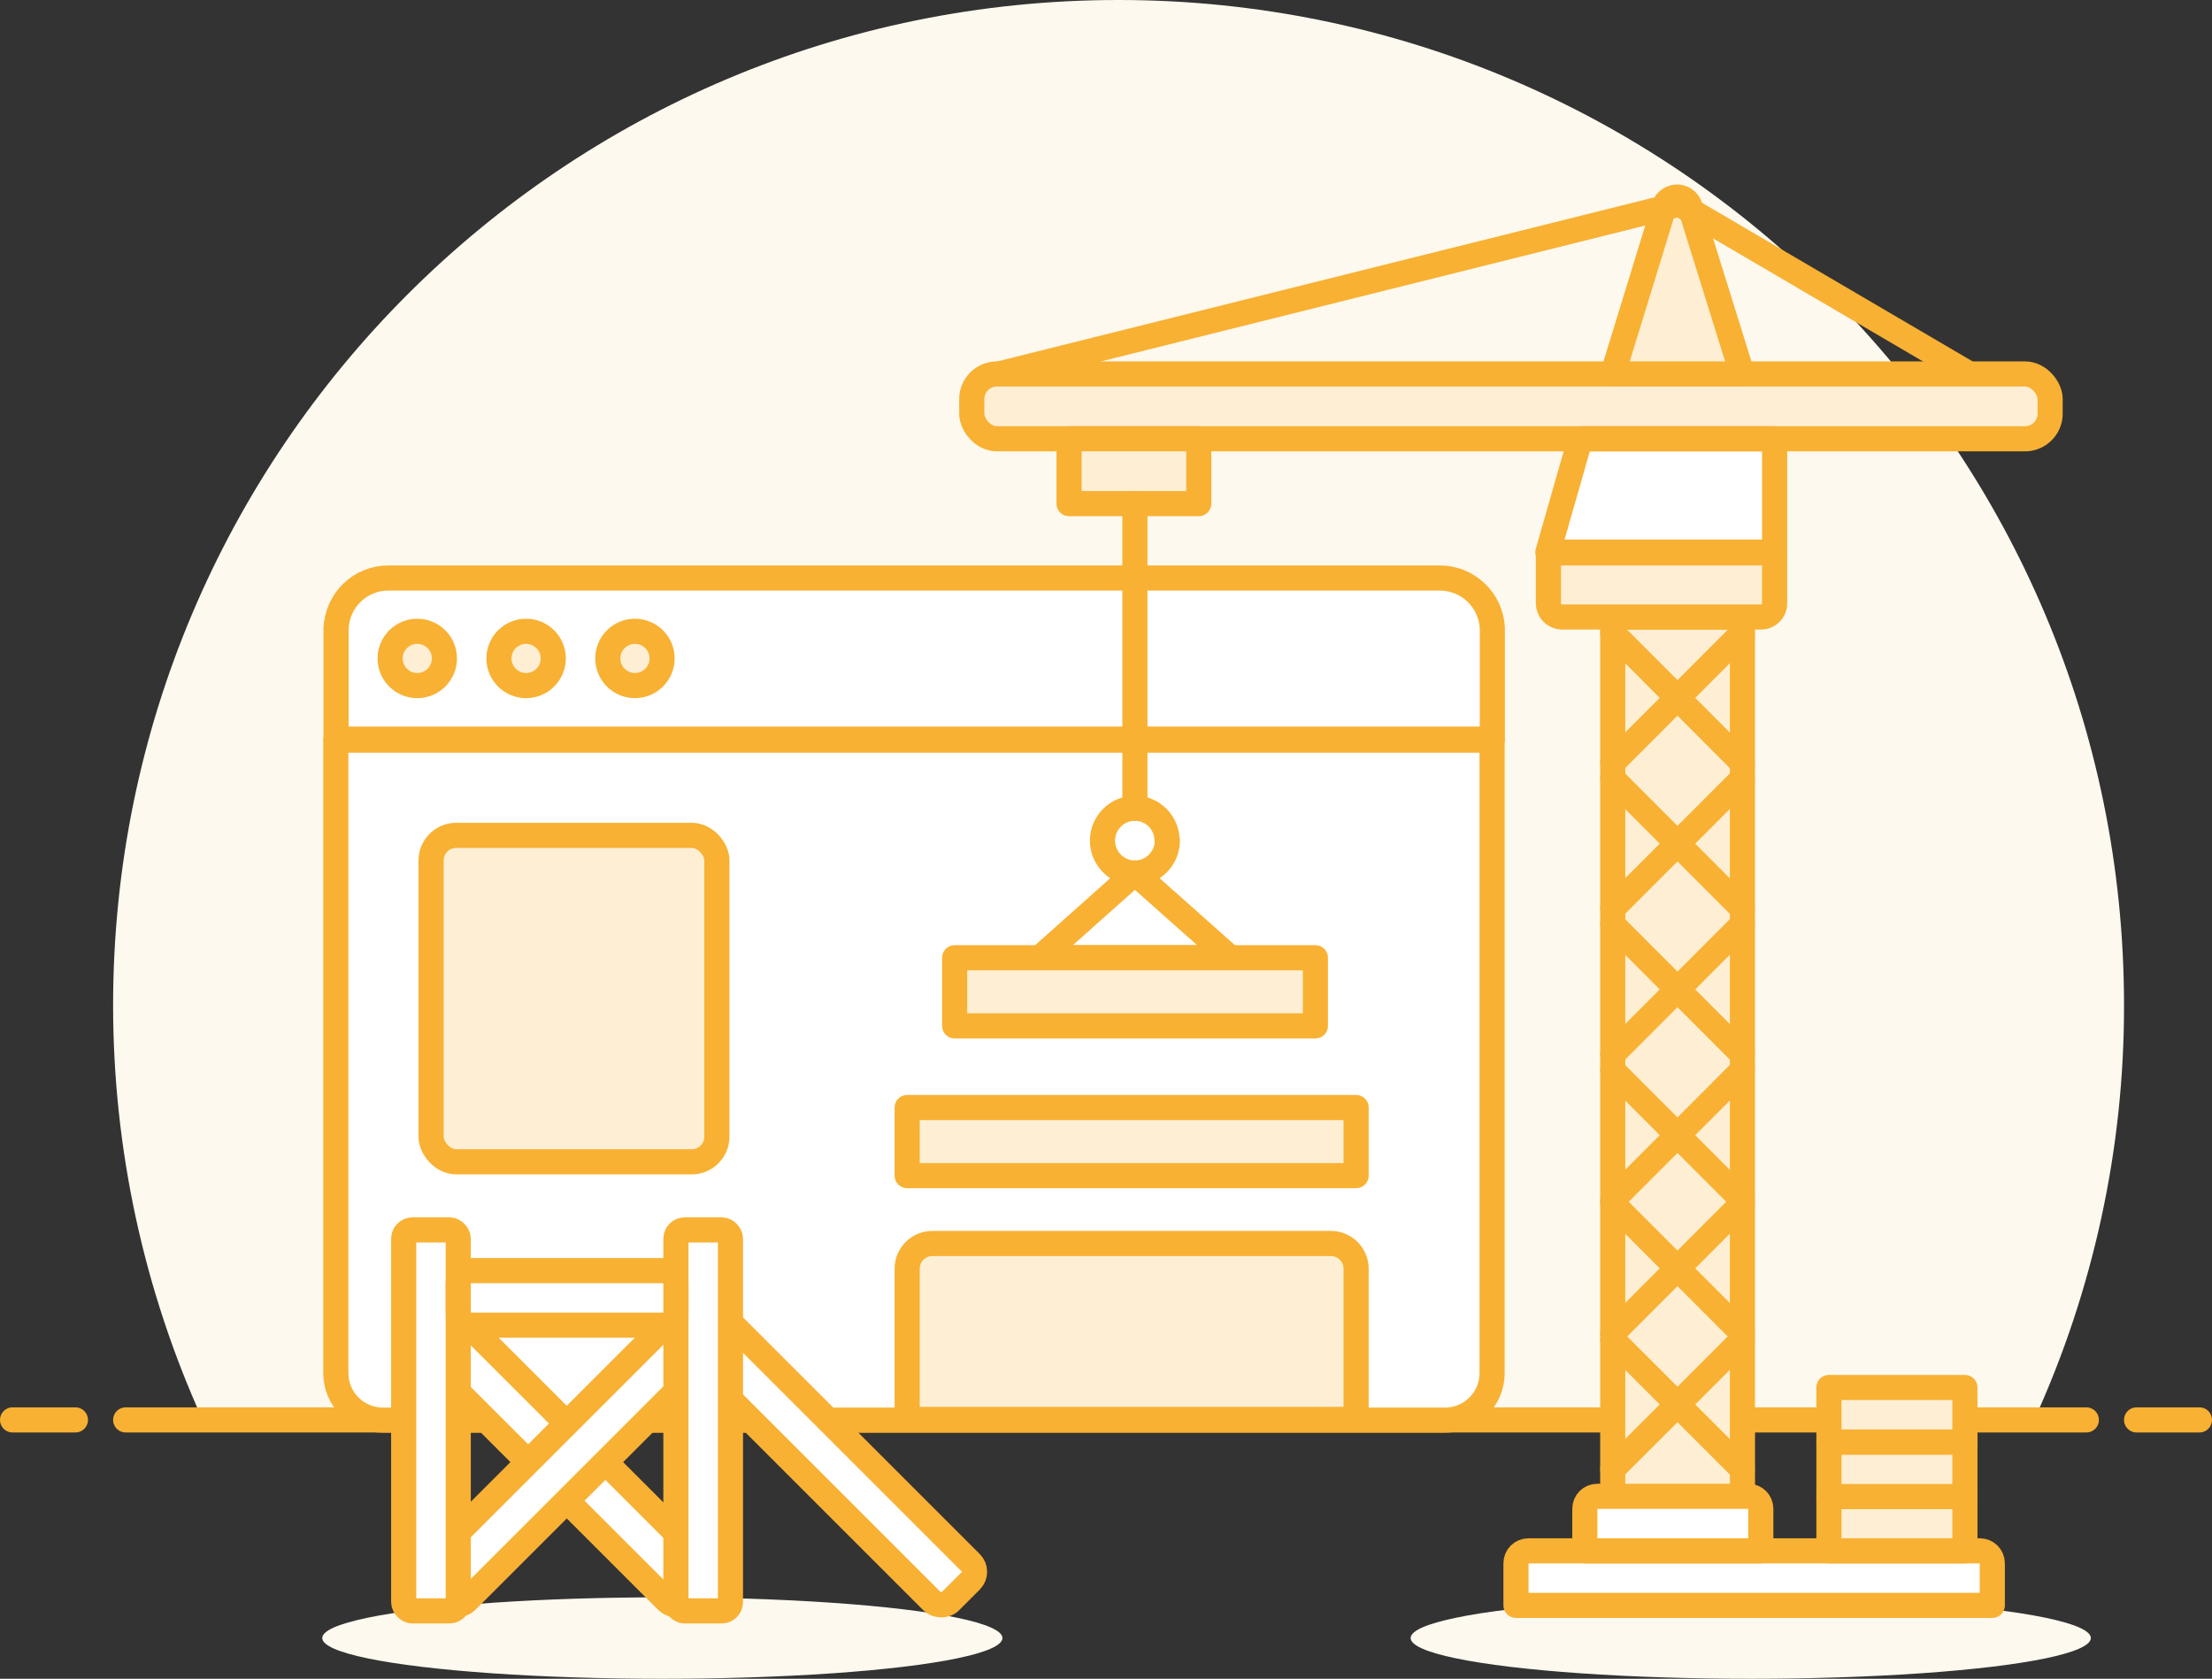 <?xml version="1.0" standalone="no"?>
<!DOCTYPE svg PUBLIC "-//W3C//DTD SVG 1.1//EN" "http://www.w3.org/Graphics/SVG/1.1/DTD/svg11.dtd">
<svg xmlns="http://www.w3.org/2000/svg" id="Ebene_2" data-name="Ebene 2" viewBox="0 0 88 66.8" width="88" height="66.8">
  <rect x="0" y="0" width="88" height="66.8" fill="#333333" stroke="none"/>
  <defs>
    <style>
      .cls-1, .cls-2, .cls-3 {
        stroke-linecap: round;
      }

      .cls-1, .cls-2, .cls-3, .cls-4, .cls-5, .cls-6 {
        stroke: #f8b133;
        stroke-linejoin: round;
      }

      .cls-1, .cls-4, .cls-6, .cls-7 {
        fill: #fff;
      }

      .cls-2, .cls-5 {
        fill: #feefd4;
      }

      .cls-3 {
        fill: none;
      }

      .cls-6 {
        stroke-width: 1px;
      }

      .cls-7, .cls-8 {
        stroke-width: 0px;
      }

      .cls-8 {
        fill: #fef9ef;
      }
    </style>
  </defs>
  <g id="Duotone">
    <g id="Icons">
      <g id="Background">
        <path class="cls-8" d="m84.5,40C84.5,17.9,66.59,0,44.5,0,22.4,0,4.5,17.91,4.5,40c0,5.69,1.21,11.31,3.56,16.49h72.87c2.36-5.18,3.58-10.81,3.57-16.5Z"/>
        <line class="cls-3" x1="5" y1="56.5" x2="83" y2="56.5"/>
        <line class="cls-3" x1=".5" y1="56.5" x2="3" y2="56.5"/>
        <line class="cls-3" x1="85" y1="56.5" x2="87.5" y2="56.5"/>
      </g>
      <g id="Scene">
        <ellipse class="cls-8" cx="69.65" cy="65.18" rx="13.53" ry="1.62"/>
        <ellipse class="cls-8" cx="26.35" cy="65.18" rx="13.53" ry="1.62"/>
        <path class="cls-1" d="m13.36,29.45h46v25.19c0,1.03-.84,1.87-1.87,1.87H15.23c-1.03,0-1.87-.84-1.87-1.87h0s0-25.19,0-25.19Z"/>
        <path class="cls-7" d="m15.45,23h41.83c1.12,0,2.04.88,2.09,2v4.41H13.37v-4.41c.05-1.12.96-2,2.08-2Z"/>
        <path class="cls-3" d="m15.45,23h41.83c1.12,0,2.04.88,2.09,2v4.41H13.37v-4.41c.05-1.12.96-2,2.08-2Z"/>
        <circle class="cls-2" cx="16.6" cy="26.2" r="1.08"/>
        <circle class="cls-2" cx="20.93" cy="26.2" r="1.08"/>
        <circle class="cls-2" cx="25.26" cy="26.2" r="1.08"/>
        <rect class="cls-6" x="21.47" y="50.94" width="2.17" height="14.49" rx=".5" ry=".5" transform="translate(-34.54 32.99) rotate(-45)"/>
        <rect class="cls-6" x="32" y="50.94" width="2.17" height="14.49" rx=".5" ry=".5" transform="translate(-31.45 40.44) rotate(-45)"/>
        <rect class="cls-6" x="15.31" y="57.08" width="14.49" height="2.17" rx=".5" ry=".5" transform="translate(-34.52 32.99) rotate(-45)"/>
        <rect class="cls-4" x="26.89" y="48.94" width="2.17" height="15.16" rx=".35" ry=".35"/>
        <rect class="cls-4" x="16.06" y="48.94" width="2.17" height="15.16" rx=".35" ry=".35"/>
        <rect class="cls-4" x="18.23" y="50.56" width="8.66" height="2.17" rx=".5" ry=".5"/>
        <rect class="cls-5" x="17.15" y="33.24" width="11.37" height="12.99" rx="1" ry="1"/>
        <path class="cls-5" d="m37.09,49.48h15.86c.55,0,1,.45,1,1v6h-17.86v-6c0-.55.45-1,1-1Z"/>
        <rect class="cls-2" x="36.09" y="44.07" width="17.86" height="2.71"/>
        <polygon class="cls-7" points="62.87 17.46 61.58 21.97 70.6 21.97 70.6 17.46 62.87 17.46"/>
        <rect class="cls-2" x="38.66" y="14.88" width="42.9" height="2.58" rx="1" ry="1"/>
        <rect class="cls-2" x="64.16" y="24.55" width="5.16" height="39.33"/>
        <path class="cls-2" d="m69.31,14.88h-5.15l2.06-6.7c.11-.28.43-.41.7-.3.13.05.24.16.3.3l2.09,6.7Z"/>
        <line class="cls-3" x1="39.74" y1="14.88" x2="66.81" y2="8.12"/>
        <line class="cls-3" x1="78.34" y1="14.88" x2="66.81" y2="8.12"/>
        <path class="cls-2" d="m62.16,24.55h7.9c.3,0,.54-.24.54-.54h0v-2.01h-9v2c0,.3.23.54.53.55.01,0,.02,0,.03,0Z"/>
        <polygon class="cls-3" points="62.87 17.46 61.58 21.97 70.6 21.97 70.6 17.46 62.87 17.46"/>
        <rect class="cls-2" x="42.53" y="17.46" width="5.16" height="2.58"/>
        <path class="cls-1" d="m46.44,33.45c0,.71-.58,1.29-1.29,1.29-.71,0-1.29-.58-1.29-1.29,0-.71.58-1.29,1.29-1.29,0,0,0,0,0,0,.71,0,1.28.58,1.28,1.29Z"/>
        <line class="cls-3" x1="64.16" y1="36.79" x2="69.31" y2="41.95"/>
        <line class="cls-3" x1="69.31" y1="36.79" x2="64.16" y2="41.95"/>
        <line class="cls-3" x1="64.16" y1="42.59" x2="69.31" y2="47.75"/>
        <line class="cls-3" x1="69.31" y1="42.59" x2="64.16" y2="47.75"/>
        <line class="cls-3" x1="64.16" y1="47.89" x2="69.31" y2="53.05"/>
        <line class="cls-3" x1="69.31" y1="47.89" x2="64.16" y2="53.05"/>
        <line class="cls-3" x1="64.16" y1="53.31" x2="69.31" y2="58.46"/>
        <line class="cls-3" x1="69.31" y1="53.31" x2="64.16" y2="58.46"/>
        <line class="cls-3" x1="64.16" y1="30.99" x2="69.31" y2="36.15"/>
        <line class="cls-3" x1="69.31" y1="30.99" x2="64.16" y2="36.15"/>
        <line class="cls-3" x1="64.16" y1="25.19" x2="69.31" y2="30.35"/>
        <line class="cls-3" x1="69.31" y1="25.19" x2="64.16" y2="30.35"/>
        <path class="cls-1" d="m79.26,63.88h-18.95v-1.67c0-.28.22-.5.5-.5h17.95c.28,0,.5.22.5.5v1.67h0Z"/>
        <path class="cls-1" d="m70.05,61.71h-7v-1.67c0-.28.22-.5.5-.5h6c.28,0,.5.22.5.5v1.67h0Z"/>
        <rect class="cls-2" x="72.76" y="59.54" width="5.41" height="2.17"/>
        <rect class="cls-2" x="72.76" y="57.38" width="5.41" height="2.17"/>
        <rect class="cls-2" x="72.76" y="55.21" width="5.41" height="2.17"/>
        <polygon class="cls-3" points="45.15 34.74 48.94 38.11 41.37 38.11 45.15 34.74"/>
        <rect class="cls-2" x="37.98" y="38.11" width="14.35" height="2.71"/>
        <line class="cls-3" x1="45.15" y1="32.16" x2="45.15" y2="20.04"/>
      </g>
    </g>
  </g>
</svg>